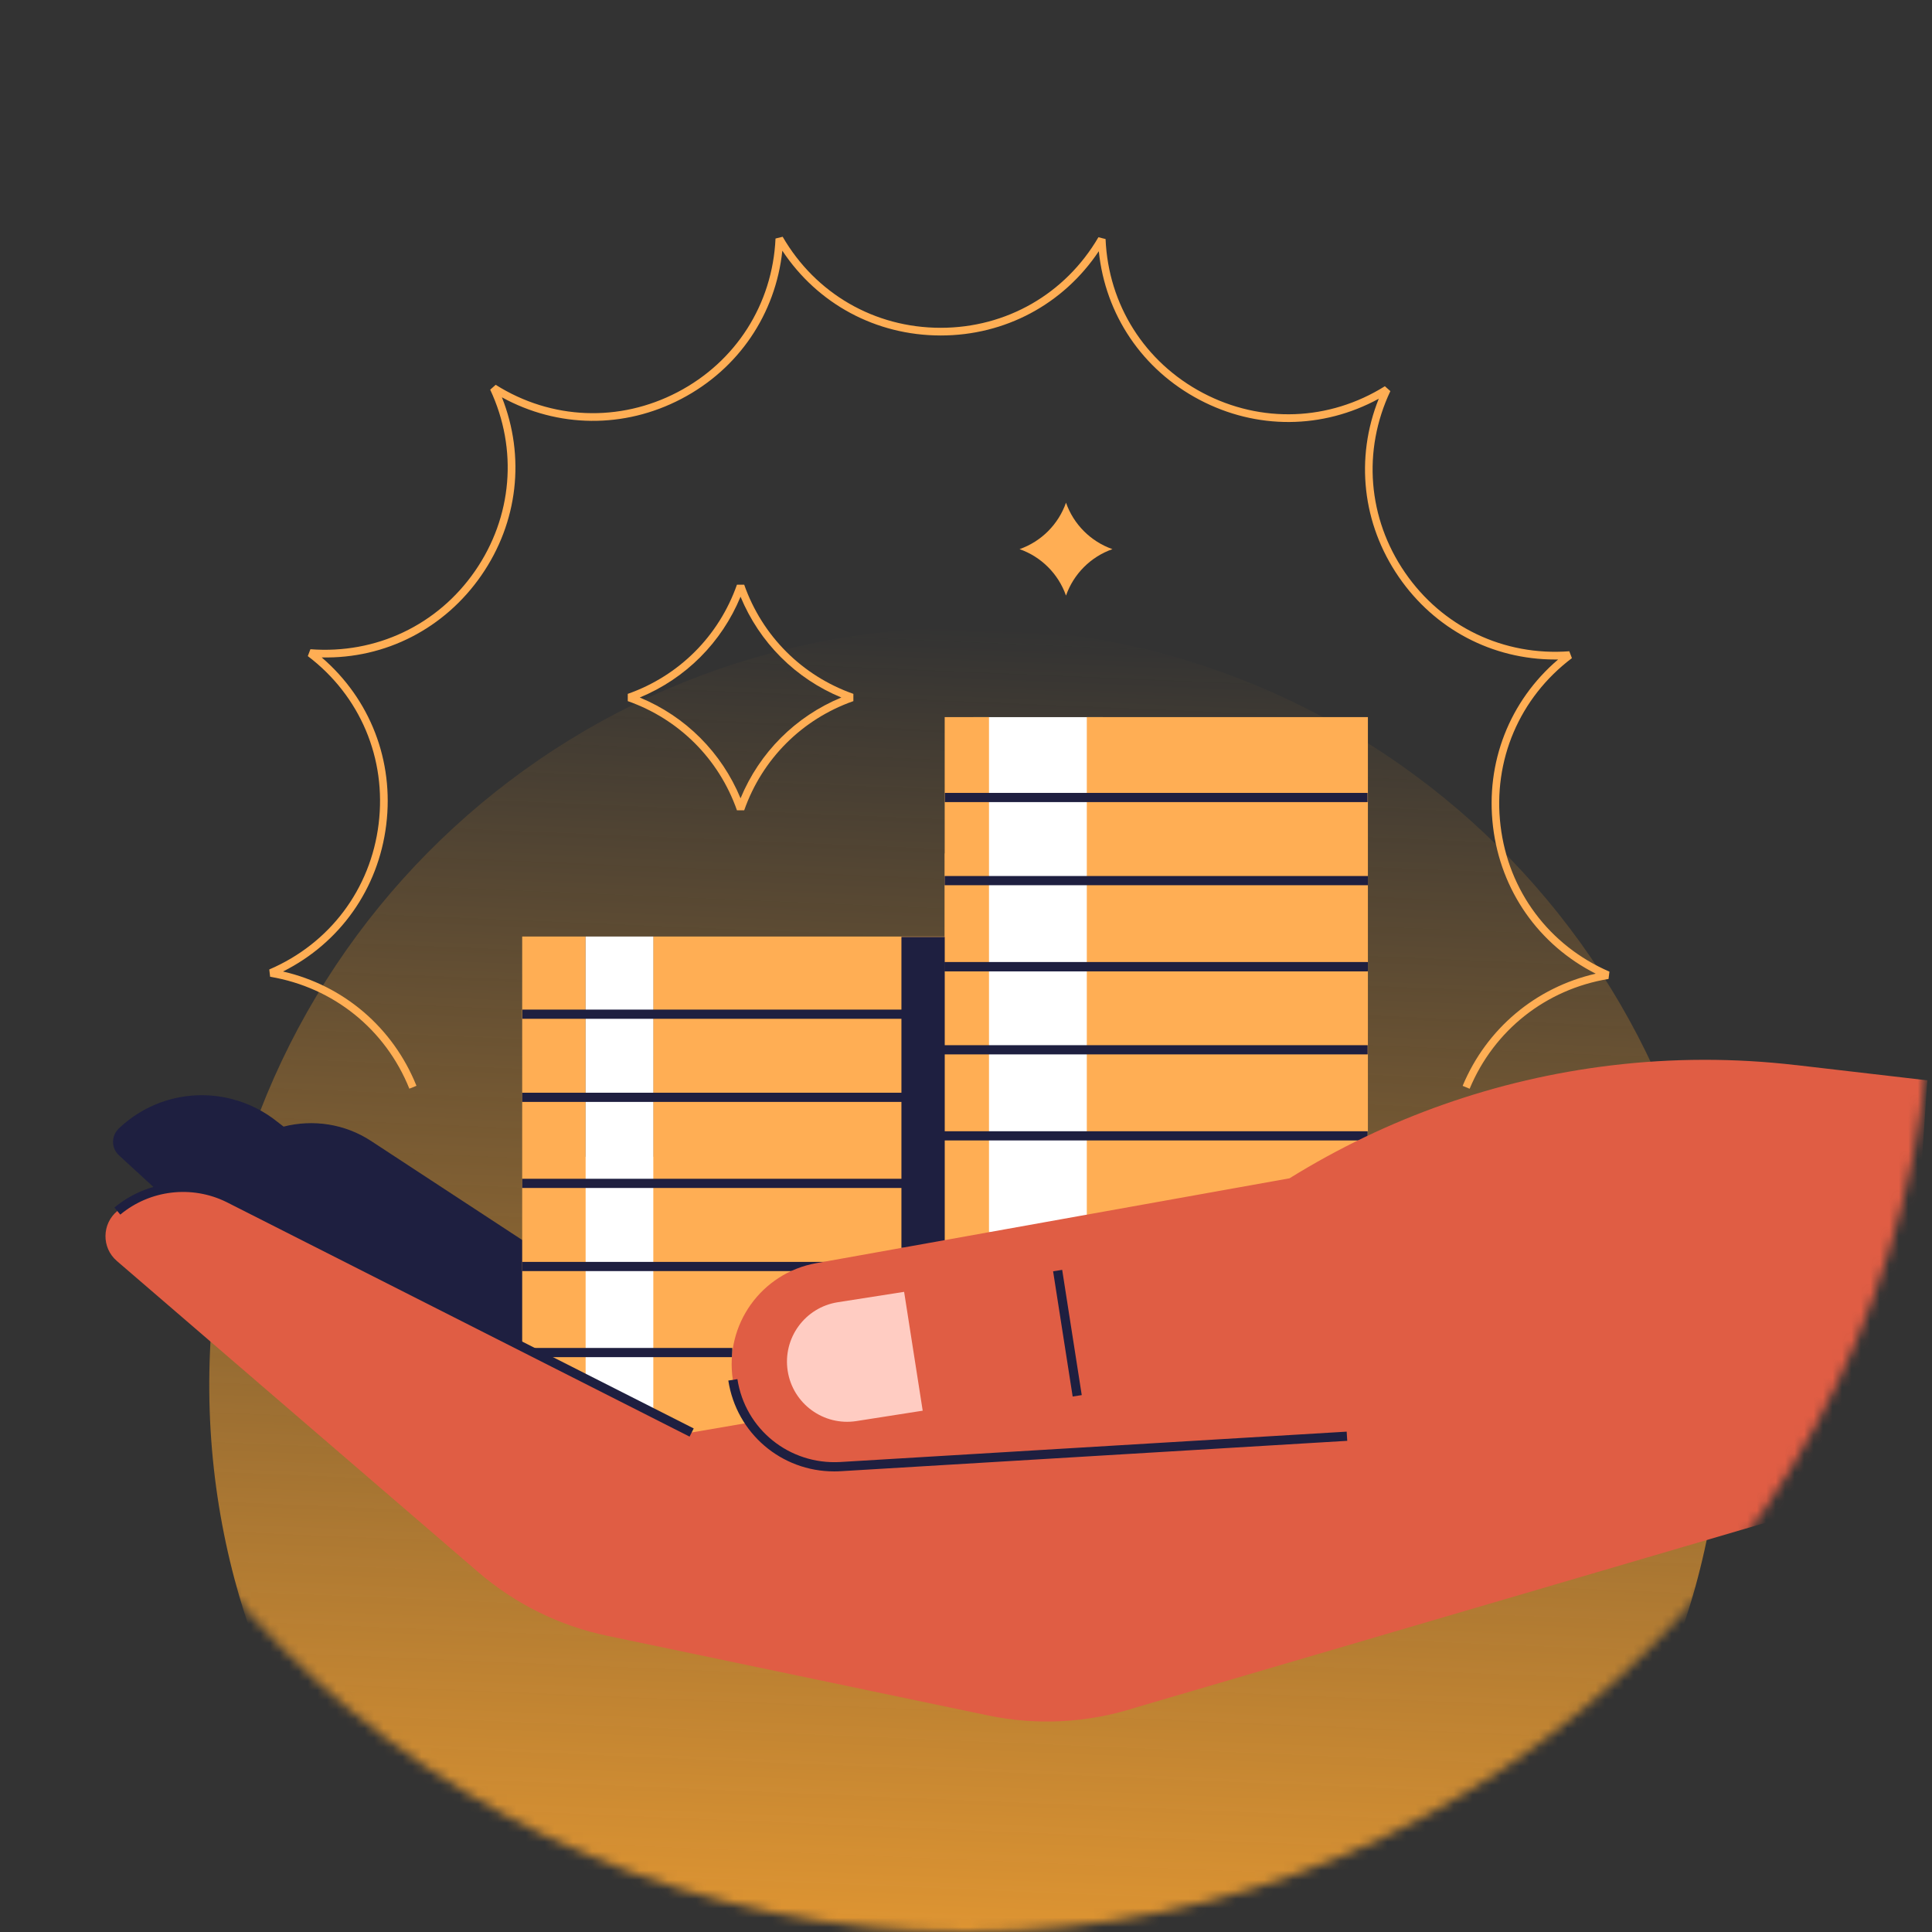 <svg xmlns="http://www.w3.org/2000/svg" fill="none" viewBox="0 0 204 204" height="204" width="204">
<rect x="0" y="0" width="204" height="204" fill="#333333" stroke="none"/>
<mask height="204" width="204" y="0" x="0" maskUnits="userSpaceOnUse" style="mask-type:alpha" id="mask0_32_26">
<circle fill="#FAE9D9" r="102" cy="102" cx="102"></circle>
</mask>
<g mask="url(#mask0_32_26)">
<path fill="url(#paint0_linear_32_26)" d="M98.641 226.024C142.732 227.879 179.978 193.64 181.833 149.55C183.688 105.46 149.449 68.214 105.359 66.359C61.269 64.504 24.023 98.742 22.168 142.832C20.313 186.923 54.551 224.169 98.641 226.024Z"></path>
<g clip-path="url(#clip0_32_26)">
<path fill="#1E1F40" d="M123.347 152.578L122.521 152.833H44.52L18.746 127.67L12.556 121.985C11.741 121.235 11.731 119.954 12.526 119.178C15.724 116.106 20.287 114.93 24.57 116.071C26.301 116.526 27.913 117.342 29.314 118.473L29.944 118.958C33.071 118.163 36.424 118.668 39.181 120.474L70.188 140.789L59.005 124.342L60.751 123.767C65.805 122.085 71.379 123.261 75.322 126.849L88.612 138.943L123.332 152.583L123.347 152.578Z"></path>
<path fill="white" d="M116.452 75.722H102.767V131.122H116.452V75.722Z"></path>
<path fill="#FFAE54" d="M155.19 114.965L154.44 114.655C156.961 108.611 162.16 104.258 168.495 102.811C162.48 99.769 158.457 94.05 157.647 87.285C156.836 80.52 159.393 74.011 164.522 69.637C164.417 69.637 164.312 69.637 164.202 69.637C157.587 69.637 151.502 66.455 147.7 60.926C143.837 55.312 143.076 48.362 145.583 42.102C139.664 45.33 132.674 45.39 126.644 42.208C120.615 39.03 116.712 33.231 116.022 26.526C112.284 32.12 106.135 35.423 99.335 35.423H99.299C92.485 35.413 86.33 32.09 82.607 26.471C81.897 33.176 77.979 38.965 71.935 42.122C65.895 45.28 58.905 45.195 52.996 41.952C55.483 48.217 54.702 55.162 50.819 60.766C46.937 66.37 40.697 69.572 33.967 69.417C39.081 73.81 41.618 80.325 40.782 87.09C39.952 93.855 35.908 99.559 29.884 102.581C36.289 104.057 41.498 108.496 43.974 114.65L43.224 114.955C40.697 108.676 35.203 104.258 28.523 103.137L28.433 102.366C34.818 99.629 39.136 93.885 39.981 86.99C40.827 80.095 38.035 73.475 32.501 69.277L32.776 68.552C39.701 69.082 46.196 66.015 50.149 60.306C54.102 54.596 54.707 47.436 51.76 41.147L52.34 40.631C58.215 44.334 65.4 44.619 71.554 41.402C77.709 38.185 81.572 32.12 81.887 25.185L82.642 25C86.125 31.009 92.35 34.602 99.294 34.612H99.33C106.26 34.612 112.484 31.039 115.982 25.05L116.737 25.24C117.027 32.18 120.87 38.255 127.015 41.492C133.159 44.729 140.339 44.464 146.229 40.782L146.809 41.297C143.842 47.576 144.422 54.742 148.36 60.466C152.298 66.19 158.778 69.287 165.703 68.767L165.978 69.492C160.434 73.675 157.617 80.29 158.442 87.185C159.268 94.08 163.566 99.839 169.941 102.596L169.846 103.367C163.236 104.453 157.752 108.786 155.18 114.96L155.19 114.965Z"></path>
<path fill="#FFAE54" d="M144.437 75.722V161.654H55.138V98.889H61.832V122.141H68.972V98.889H99.735V90.112H99.75V75.722H104.428V130.111L114.756 129.531V75.722H144.437Z"></path>
<path fill="white" d="M68.983 98.889V149.205L61.837 145.503V98.889H68.983Z"></path>
<path fill="#1E1F40" d="M99.755 98.929H95.182V131.767H99.755V98.929Z"></path>
<path fill="#FFAE54" d="M77.814 85.559C75.908 80.14 71.705 75.937 66.286 74.031V73.265C71.705 71.359 75.908 67.156 77.814 61.737H78.58C80.486 67.156 84.689 71.359 90.108 73.265V74.031C84.689 75.937 80.486 80.14 78.58 85.559H77.814ZM67.552 73.65C72.39 75.652 76.193 79.455 78.194 84.293C80.196 79.455 83.999 75.652 88.837 73.65C83.999 71.649 80.196 67.846 78.194 63.008C76.193 67.846 72.39 71.649 67.552 73.65Z"></path>
<path fill="#FFAE54" d="M112.559 53.08C111.753 55.372 109.947 57.178 107.656 57.984C109.947 58.789 111.753 60.596 112.559 62.888C113.365 60.596 115.171 58.789 117.463 57.984C115.171 57.178 113.365 55.372 112.559 53.08Z"></path>
<path fill="#1E1F40" d="M97.748 106.604H55.157V107.575H97.748V106.604Z"></path>
<path fill="#1E1F40" d="M97.783 115.381H55.138V116.351H97.783V115.381Z"></path>
<path fill="#1E1F40" d="M97.783 124.467H55.138V125.438H97.783V124.467Z"></path>
<path fill="#1E1F40" d="M91.899 133.244H55.132V134.214H91.899V133.244Z"></path>
<path fill="#1E1F40" d="M144.402 83.723H99.765V84.693H144.402V83.723Z"></path>
<path fill="#1E1F40" d="M144.442 92.499H99.745V93.47H144.442V92.499Z"></path>
<path fill="#1E1F40" d="M144.442 101.586H99.745V102.556H144.442V101.586Z"></path>
<path fill="#1E1F40" d="M144.373 101.586H99.735V102.556H144.373V101.586Z"></path>
<path fill="#1E1F40" d="M144.412 110.362H99.715V111.333H144.412V110.362Z"></path>
<path fill="#1E1F40" d="M144.412 119.449H99.715V120.419H144.412V119.449Z"></path>
<path fill="#1E1F40" d="M77.323 142.33H56.363V143.301H77.323V142.33Z"></path>
<path fill="#E05D44" d="M189.63 112.464C183.145 111.708 176.595 111.718 170.111 112.499C158.012 113.95 146.434 118.043 136.161 124.417L86.18 133.379C80.391 134.419 76.488 139.883 77.383 145.698C77.644 147.369 78.274 148.89 79.18 150.201L73.025 151.257L24.125 126.489C20.282 124.592 15.684 125.138 12.386 127.87C10.74 129.236 10.72 131.753 12.336 133.144L50.504 166.007C54.397 169.36 59.08 171.672 64.109 172.722L104.328 181.133C109.492 182.214 114.851 181.929 119.874 180.313L200.598 156.631L203.515 114.075L189.625 112.459L189.63 112.464Z"></path>
<path fill="#FFCCC2" d="M95.467 136.406L88.466 137.502C85.004 138.042 82.632 141.289 83.173 144.757C83.713 148.219 86.96 150.591 90.428 150.051L97.428 148.955L95.467 136.411V136.406Z"></path>
<path fill="#1E1F40" d="M112.156 134.085L111.197 134.235L113.263 147.459L114.222 147.309L112.156 134.085Z"></path>
<path fill="#1E1F40" d="M88.071 155.365C82.502 155.365 77.764 151.347 76.903 145.773L77.864 145.623C78.684 150.931 83.353 154.674 88.712 154.374L142.195 151.167L142.256 152.137L88.772 155.345C88.537 155.36 88.306 155.365 88.071 155.365Z"></path>
<path fill="#1E1F40" d="M72.81 151.692L23.91 126.924C20.247 125.118 15.844 125.638 12.701 128.25L12.081 127.504C15.524 124.647 20.337 124.082 24.345 126.058L73.251 150.831L72.81 151.697V151.692Z"></path>
</g>
</g>
<defs>
<linearGradient gradientUnits="userSpaceOnUse" y2="226.024" x2="98.641" y1="66.359" x1="105.359" id="paint0_linear_32_26">
<stop stop-opacity="0" stop-color="#F9A432"></stop>
<stop stop-color="#F9A432" offset="1"></stop>
</linearGradient>
<clipPath id="clip0_32_26">
<rect transform="translate(11.14 25)" fill="white" height="156.784" width="192.38"></rect>
</clipPath>
</defs>
</svg>
